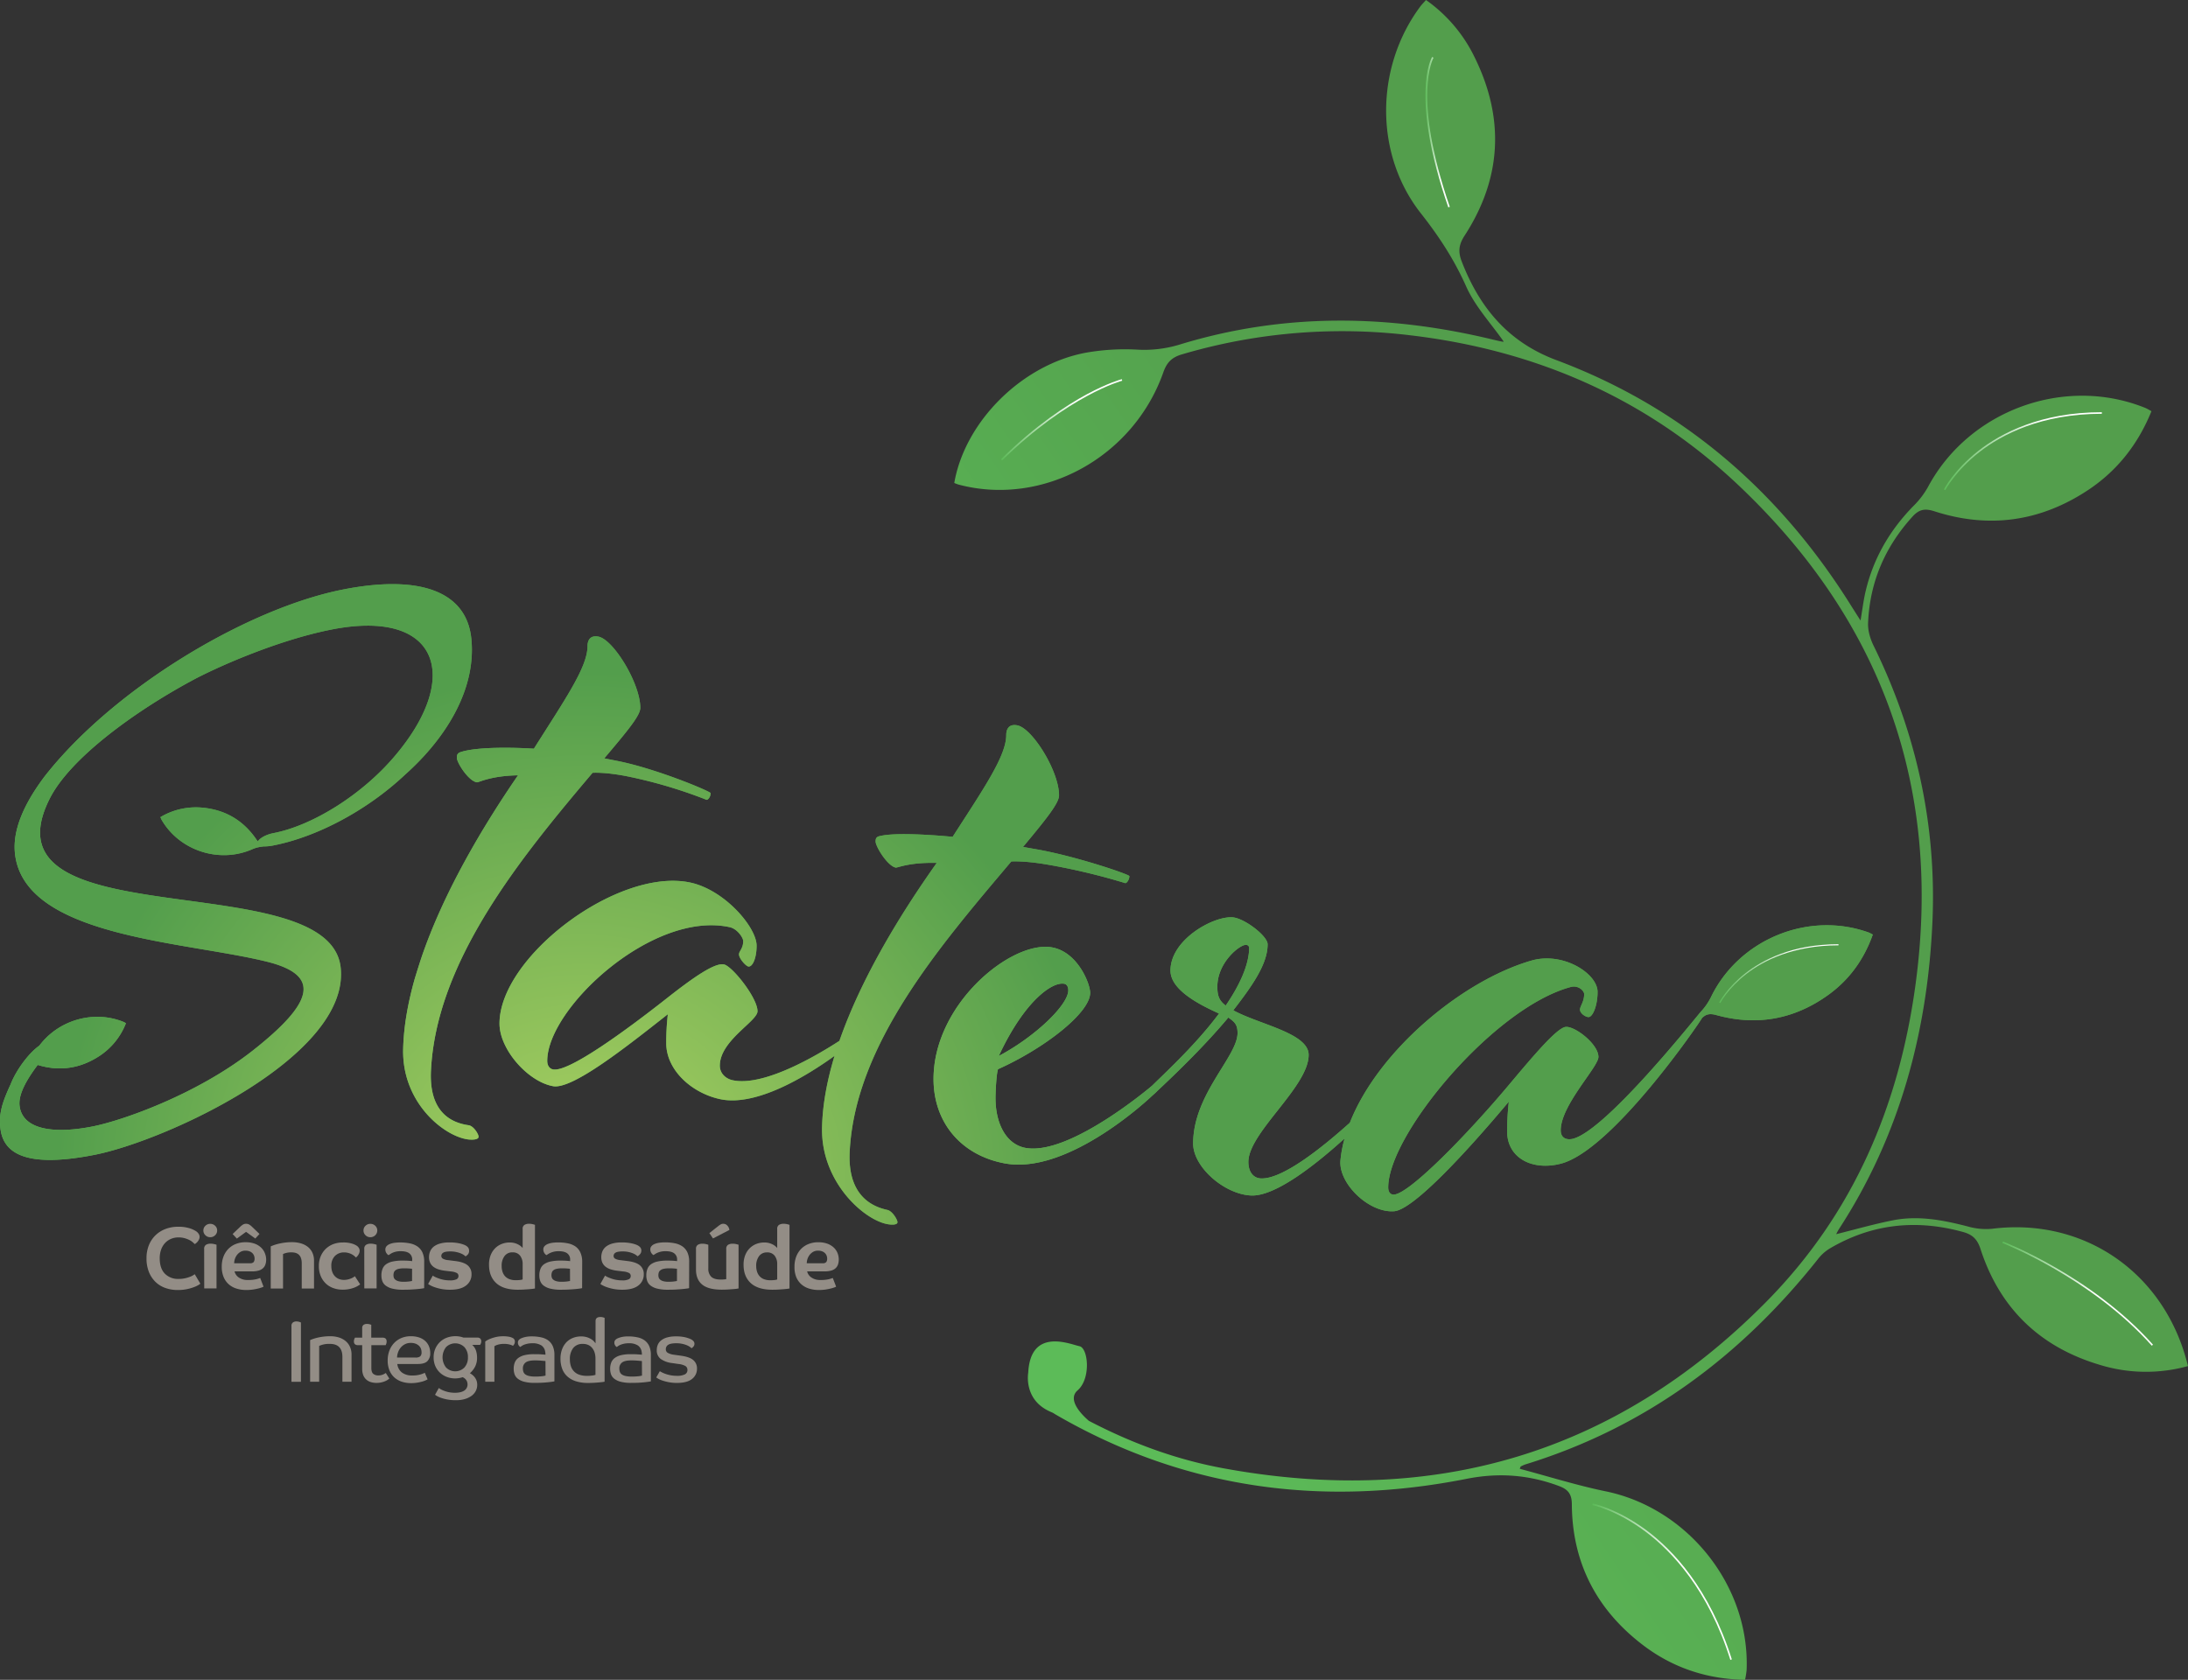 <svg xmlns="http://www.w3.org/2000/svg" xmlns:xlink="http://www.w3.org/1999/xlink" viewBox="0 0 1402.31 1076.88"><rect x="0" y="0" width="1402.31" height="1076.88" fill="#333333" stroke="none"/><defs><style>.cls-1{fill:url(#linear-gradient);}.cls-2{fill:url(#linear-gradient-2);}.cls-3{fill:url(#linear-gradient-3);}.cls-4{fill:url(#linear-gradient-4);}.cls-5{fill:url(#linear-gradient-5);}.cls-6{fill:url(#linear-gradient-6);}.cls-7{fill:url(#linear-gradient-7);}.cls-8{fill:url(#linear-gradient-8);}.cls-9{fill:url(#linear-gradient-9);}.cls-10{fill:url(#linear-gradient-10);}.cls-11{fill:url(#radial-gradient);}.cls-12{fill:#938d86;}.cls-13{fill:url(#linear-gradient-11);}</style><linearGradient id="linear-gradient" x1="652.57" y1="785.84" x2="1306.32" y2="341.06" gradientUnits="userSpaceOnUse"><stop offset="0" stop-color="#5cbb58"/><stop offset="0.62" stop-color="#539e4c"/></linearGradient><linearGradient id="linear-gradient-2" x1="641.56" y1="269.09" x2="719.23" y2="269.09" gradientUnits="userSpaceOnUse"><stop offset="0" stop-color="#5cbb58"/><stop offset="0.62" stop-color="#fff"/></linearGradient><linearGradient id="linear-gradient-3" x1="913.57" y1="84.7" x2="929.18" y2="84.7" xlink:href="#linear-gradient-2"/><linearGradient id="linear-gradient-4" x1="1245.86" y1="289.22" x2="1347.11" y2="289.22" xlink:href="#linear-gradient-2"/><linearGradient id="linear-gradient-5" x1="1283.33" y1="829.28" x2="1379.88" y2="829.28" xlink:href="#linear-gradient-2"/><linearGradient id="linear-gradient-6" x1="1020.61" y1="1013.98" x2="1109.98" y2="1013.98" xlink:href="#linear-gradient-2"/><linearGradient id="linear-gradient-7" x1="598.24" y1="682.3" x2="1200.26" y2="682.3" xlink:href="#linear-gradient"/><linearGradient id="linear-gradient-8" x1="320.21" y1="624.92" x2="723.83" y2="624.92" xlink:href="#linear-gradient"/><linearGradient id="linear-gradient-9" x1="0" y1="559.01" x2="302.47" y2="559.01" xlink:href="#linear-gradient"/><linearGradient id="linear-gradient-10" x1="258.46" y1="569.25" x2="455.47" y2="569.25" xlink:href="#linear-gradient"/><radialGradient id="radial-gradient" cx="373.51" cy="767.95" r="544.53" gradientUnits="userSpaceOnUse"><stop offset="0" stop-color="#aed362"/><stop offset="0.62" stop-color="#539e4c"/></radialGradient><linearGradient id="linear-gradient-11" x1="1101.86" y1="624.13" x2="1178.31" y2="624.13" xlink:href="#linear-gradient-2"/></defs><g id="Layer_2" data-name="Layer 2"><g id="Camada_1" data-name="Camada 1"><path class="cls-1" d="M1276.79,787.71a42.32,42.32,0,0,1-15.55-1.46c-15.78-4.09-31.65-7.16-47.87-4-12.32,2.43-24.43,5.93-36.56,8.93.49-.89,1.07-2.17,1.83-3.33,38.78-59.61,56.62-126.08,59.84-196.08,2.85-62-10.09-121.7-37.67-177.83-2.15-4.38-3.73-9.68-3.54-14.48,1.06-26.18,10.81-48.88,28.5-68.31,4.26-4.68,7.93-5.33,14-3.39,34.78,11.25,67.73,6.69,98.23-13.42,18.88-12.45,32.28-29.51,40.89-50.72a40.52,40.52,0,0,0-3.65-2c-51.79-21.11-113.26,1.28-139.63,50.64a53.89,53.89,0,0,1-9.17,12c-15.25,15.55-25.8,33.67-30.78,54.9-1.31,5.58-2,11.3-3.22,18.64-2.6-4.09-4.24-6.64-5.85-9.21-45.74-73.31-107.81-127.32-189.1-157.74-31-11.59-49.29-33.75-60.71-63.37-2.3-6-1.92-10.56,1.85-16.36,24.12-37.14,25.8-75.88,6-115.35A95.57,95.57,0,0,0,913.93,0c-1.61,1.84-2.81,3-3.8,4.37-28.76,38.82-29.41,94.38.54,132.42,11.61,14.75,21.38,29.68,29,46.83,5.72,12.82,15.88,23.65,24,35.25.42-.18-.1.28-.53.2-1.94-.33-3.87-.79-5.78-1.25-67.44-16.37-134.68-17.4-201.49,3.12a77.69,77.69,0,0,1-27.36,3.17,144.35,144.35,0,0,0-32.1,1.91c-41.08,7.41-77.94,44-84.81,83.6a29.86,29.86,0,0,0,2.94,1.08c53.91,14.16,111.87-17.54,131.07-72.07,2.23-6.32,5.44-9.55,11.81-11.43a362.41,362.41,0,0,1,146.35-12.27c80,9.43,150.61,40,209.23,95,93,87.36,132,195,114.58,321.93-10.65,77.59-40,146.58-95.9,203-96.65,97.6-213,130.87-346.9,106.52-30.67-5.57-59.52-16.22-86.89-30.54-4-3.41-14.33-13.38-7.22-19.56,8.68-7.55,6.8-27.17,1.14-28.3S660.49,850.6,659,880c0,0-3,16.23,12.45,24.15,1.16.6,2.27,1.06,3.4,1.57.59.36,1.15.74,1.75,1.09C759.07,954.65,847.35,966.33,940,948c20.56-4.06,39.84-2.6,59.18,4.63,5.8,2.16,8.2,5.11,8.23,11.69.22,37.34,15.75,67.38,45.23,90,19.18,14.72,41.12,22.09,65.79,22.55a60.73,60.73,0,0,0,1-6.35c2.11-53.82-37.57-103.63-90.29-114.49-18.55-3.82-36.69-9.56-55.11-14.45.41-1,.45-1.38.63-1.47a19,19,0,0,1,3-1.35c76.84-23.65,138.17-69.33,187.69-131.88a27.7,27.7,0,0,1,7.55-6.64c26.87-15.76,55.33-18.73,85.23-10.47,6,1.65,9.15,4.62,11.18,10.86,12.35,38.13,38.15,62.94,76.51,74.33a100.55,100.55,0,0,0,56.47.77C1387.94,816.22,1335.92,780.28,1276.79,787.71Z"/><path class="cls-2" d="M642.26,295.11l-.7-.72c22.35-21.94,42.2-34.72,54.91-41.58,13.79-7.44,22.43-9.72,22.51-9.74l.25,1C718.89,244.12,684.85,253.31,642.26,295.11Z"/><path class="cls-3" d="M928.23,132.91c-24.59-71.39-11-95.43-10.35-96.42l.86.52c-.15.24-14,24.73,10.44,95.58Z"/><path class="cls-4" d="M1246.75,314.18l-.89-.46c.06-.12,6.53-12.54,22.19-24.76,14.43-11.27,39.86-24.71,79.06-24.71v1c-38.89,0-64.1,13.3-78.4,24.46C1253.21,301.8,1246.81,314.06,1246.75,314.18Z"/><path class="cls-5" d="M1379.13,862.68c-39.06-43.79-95.24-65.65-95.8-65.86l.35-.94c.57.22,57,22.16,96.2,66.14Z"/><path class="cls-6" d="M1109,1064.1c-14.21-45.09-37.49-69.68-54.52-82.36-18.46-13.75-33.75-16.87-33.9-16.9l.19-1c.16,0,15.63,3.18,34.25,17,17.17,12.77,40.63,37.52,54.93,82.9Z"/><path class="cls-7" d="M1197.52,597.74c-38.78-13.86-83.27,4.59-101.08,41.74a39.62,39.62,0,0,1-6.36,9.1c-3.36,3.75-60.21,75.53-81.79,81.39-3.75,1-8,0-8-5.4,0-16.1,24.16-40.56,24.16-47,0-8.59-16.11-20.57-21.48-19.17-5.9,1.54-19.85,17.92-35.95,37.14-25.77,30.75-63.34,69.52-73.54,70.25-2.15.15-3.76-1.36-3.76-4.58,0-33.81,67.63-115.24,117-128.49,4.83-1.3,8.59,2.45,8.59,4.6,0,4.83-2.68,7.73-2.68,9.88,0,2.68,4.29,5.22,5.9,4.75,2.69-.78,5.37-8,5.37-16.09,0-11.8-22.16-25.92-42.4-20.07-44.29,12.81-98.17,57.65-116.36,103.94-17.68,15.91-43.19,36.33-57,35.72-4.83-.21-8.05-4.15-8.05-10.59,0-18.79,38.64-48.2,38.64-68.6,0-14-31.67-19.46-48.3-28.59,11.8-15.33,22-29.44,22-42.32,0-5.37-15-16.8-22.54-17.29-12.35-.81-39.72,14.28-39.72,34.14,0,12.34,18.25,21.73,31.13,27.52-14,18.82-31.67,35.28-42.94,46.3h0c-.65.55-52.76,44.92-81,39.87-12.35-2.21-19.33-15.37-19.33-32,0-3.75.54-15.46,1.61-18.48,29.52-13.22,59.05-36.07,59.05-48.95,0-5.9-8.06-26.37-24.69-29.17-25.77-4.34-75.68,36.11-75.68,84.42,0,27.91,17.71,48.88,45.62,54.08,41.33,7.7,94.46-43.33,94.46-43.33.85-.75,2.3-2,3.48-3.23,12.79-12,30.64-29.3,45.36-46.94,4.3,3,5.91,4.68,5.91,10,0,15-28.45,39.14-28.45,70.8,0,15,19.86,32.39,37,33.28,15.47.81,41.36-19.61,60.05-36.55a82.47,82.47,0,0,0-2.63,13.88c-1.46,15,18.25,33.93,34.35,32.78,12.35-.88,46.7-38.22,73.54-70.25a175.11,175.11,0,0,0-1.08,19c0,17.17,16.1,25.44,34.35,20.77,33.28-8.51,89.88-91.65,90.56-93.39,2.63-2.63,5.19-3,9.2-1.89,25.94,7.16,50,2.74,71.82-13,13.49-9.76,22.79-22.74,28.44-38.62C1199,598.46,1198.27,598,1197.52,597.74ZM682,630.63c2.14.35,2.68,2.58,2.68,4.19,0,9.66-22,30.25-44.55,42.11C656.2,642.39,673.92,629.32,682,630.63Zm103.58,14c-4.83-3.55-5.36-7.37-5.36-12.2,0-15.56,14.49-26.91,18.25-26.7a2,2,0,0,1,2.14,1.72C800.58,618.22,794.68,631.35,785.55,644.66Z"/><path class="cls-8" d="M568.72,775.63c-16.11-3.48-25.16-15.49-24.16-37,3.26-69.33,58.58-133,103.59-186.39,0,0,8.06-.61,23.08,2a409.61,409.61,0,0,1,49.92,11.88c1.07.15,2.68-2.33,2.68-4.47,0-1.08-34.35-12.8-59.57-17.2l-8.59-1.52c15.56-18.68,23.08-28.23,23.08-33.06,0-15.57-17.18-43.16-26.84-44.91-7-1.27-7,5.15-7,6.23,0,13.42-14.49,34.37-34.35,65.24-19.32-1.75-37.57-2.47-46.16-.58-2.68.49-3.22,1.45-3.22,3.59,0,3.23,7.52,15.59,12.88,16.74,1.08.24,8.59-3.47,26.3-3-22.55,31.77-48.08,73-62.36,114.07-15.71,10.16-49,29.53-68.6,25.2-3.76-.83-8.05-3.93-8.05-9.3,0-16.1,24.15-28.45,24.15-34.89,0-8.59-16.1-28.81-21.47-30-5.9-1.31-19.85,8.5-36,21.18-25.76,20.3-63.33,48-73.53,46.13-2.15-.39-3.76-2.28-3.76-5.5,0-33.81,67.63-96.59,117-85.68,4.83,1.07,8.59,6.74,8.59,8.89,0,4.83-2.69,6.38-2.69,8.52,0,2.69,4.3,7.4,5.91,7.76,2.68.59,5.37-5.25,5.37-13.3,0-11.81-20.4-35.71-42.41-40.47-46.16-10-122.37,47.44-122.37,90.38,0,16.64,18.25,37.25,34.35,40.14,12.35,2.21,46.7-25,73.53-46.13A163.28,163.28,0,0,0,427,668.71c0,17.17,16.1,31.86,34.35,35.87,23.44,5.16,56.2-15.21,73.52-27.71-4.69,15.47-7.63,30.81-8,45.53-1,34.42,25.76,58.87,41.33,62.24,2.15.46,7,1,7-1.19C575.16,781.84,571.94,776.32,568.72,775.63Z"/><path class="cls-9" d="M31.44,512.81C44.06,486.64,86,456.3,122.68,436.47c15.07-8.23,54.63-26,90-32.94,67.68-13.28,83.41,29.43,41.48,79.77C233,509,200.62,529.09,175.63,534c-5.36,1-9.19,3.39-10.35,5.36a9.3,9.3,0,0,1-.9-1.13C155.9,525.74,144,518.87,129,517.69a44.31,44.31,0,0,0-26.18,6.14c.32.75.46,1.19.68,1.58,11.51,20,37.21,28.31,58.32,18.93a22.09,22.09,0,0,1,6-1.58c.35,0,.69-.11,1-.16a29,29,0,0,0,6.56-.66c27.6-5.42,59.81-22.27,84.44-45.53,27.17-24.28,45.59-55.8,42.23-87.26-3.26-30.42-33.6-40.78-82-31.28C158.63,389.93,73.19,440.92,28.75,497.54c-14,18.54-20.7,35.13-19.16,49.57,5.79,54.14,110.2,56.28,162.66,69.68,33.36,8.72,28.82,25.93-10.4,56.79-35.8,28.09-83.45,44.81-102.71,48.59-26,5.11-45,1.46-46.62-13.49-.86-8,5.87-18.3,11.64-26,14,4.29,27.34,2.33,39.67-5.8a44.37,44.37,0,0,0,16.88-20.94c-.71-.39-1.09-.65-1.51-.82-19.28-7.86-41.8-1.11-54,15.23-6,4.07-14.45,14.73-18.37,24.72C1.2,707.22-.74,713.92.25,723.2c2,19.08,21.77,24.68,60.3,17.12,45.81-9,163.86-63.23,157.8-120C211.24,553.86-12.65,602.54,31.44,512.81Z"/><path class="cls-10" d="M300.35,721.34c-16.1-2.28-25.17-13.4-24.15-34.84,3.35-70.49,57.48-136.59,103.59-191.09,0,0,8-.63,23.08,2.43a304.91,304.91,0,0,1,49.91,14.86c1.08.23,2.69-2.1,2.69-4.25,0-1.07-34.35-15.55-59.58-20.61-3.44-.69-5.15-1-8.59-1.7,15.57-18.41,23.08-27.56,23.08-32.39,0-15.56-17.17-43.76-26.84-45.64-7-1.36-7,5.09-7,6.17,0,13.42-14.49,34.19-34.36,65.67-19.32-1.17-37.56-.63-46.15,1.94-2.68.71-3.22,1.71-3.22,3.86,0,3.22,7.51,15,12.88,15.76,1.07.16,8.59-4.19,26.3-4.49-22.69,33-48,75.54-62.21,117.82h0c-1.34,4.13-2.69,8.43-4,12.73h0c-4.28,15.17-7,30.19-7.38,44.59-1,34.37,25.76,56,41.32,58.24,2.15.3,7,.47,7-1.68C306.79,727.1,303.57,721.8,300.35,721.34Z"/><path class="cls-11" d="M1197.52,597.74c-38.78-13.86-83.27,4.59-101.08,41.74a39.62,39.62,0,0,1-6.36,9.1c-3.36,3.75-60.21,75.53-81.79,81.39-3.75,1-8,0-8-5.4,0-16.1,24.16-40.56,24.16-47,0-8.59-16.11-20.57-21.48-19.17-5.9,1.54-19.85,17.92-35.95,37.14-25.77,30.75-63.34,69.52-73.54,70.25-2.15.15-3.76-1.36-3.76-4.58,0-33.81,67.63-115.24,117-128.49,4.83-1.3,8.59,2.45,8.59,4.6,0,4.83-2.68,7.73-2.68,9.88,0,2.68,4.29,5.22,5.9,4.75,2.69-.78,5.37-8,5.37-16.09,0-11.8-22.16-25.92-42.4-20.07-44.29,12.81-98.17,57.65-116.36,103.94-17.68,15.91-43.19,36.33-57,35.72-4.83-.21-8.05-4.15-8.05-10.59,0-18.79,38.64-48.2,38.64-68.6,0-14-31.67-19.46-48.3-28.59,11.8-15.33,22-29.44,22-42.32,0-5.37-15-16.8-22.54-17.29-12.35-.81-39.72,14.28-39.72,34.14,0,12.34,18.25,21.73,31.13,27.52-14,18.82-31.67,35.28-42.94,46.3h0c-.65.55-52.76,44.92-81,39.87-12.35-2.21-19.33-15.37-19.33-32,0-3.75.54-15.46,1.61-18.48,29.52-13.22,59.05-36.07,59.05-48.95,0-5.9-8.06-26.37-24.69-29.17-25.77-4.34-75.68,36.11-75.68,84.42,0,27.91,17.71,48.88,45.62,54.08,41.33,7.7,94.46-43.33,94.46-43.33.85-.75,2.3-2,3.48-3.23,12.79-12,30.64-29.3,45.36-46.94,4.3,3,5.91,4.68,5.91,10,0,15-28.45,39.14-28.45,70.8,0,15,19.86,32.39,37,33.28,15.47.81,41.36-19.61,60.05-36.55a82.47,82.47,0,0,0-2.63,13.88c-1.46,15,18.25,33.93,34.35,32.78,12.35-.88,46.7-38.22,73.54-70.25a175.11,175.11,0,0,0-1.08,19c0,17.17,16.1,25.44,34.35,20.77,33.28-8.51,89.88-91.65,90.56-93.39,2.63-2.63,5.19-3,9.2-1.89,25.94,7.16,50,2.74,71.82-13,13.49-9.76,22.79-22.74,28.44-38.62C1199,598.46,1198.27,598,1197.52,597.74ZM682,630.63c2.14.35,2.68,2.58,2.68,4.19,0,9.66-22,30.25-44.55,42.11C656.2,642.39,673.92,629.32,682,630.63Zm103.58,14c-4.83-3.55-5.36-7.37-5.36-12.2,0-15.56,14.49-26.91,18.25-26.7a2,2,0,0,1,2.14,1.72C800.58,618.22,794.68,631.35,785.55,644.66Z"/><path class="cls-11" d="M568.72,775.63c-16.11-3.48-25.16-15.49-24.16-37,3.26-69.33,58.58-133,103.59-186.39,0,0,8.06-.61,23.08,2a409.61,409.61,0,0,1,49.92,11.88c1.07.15,2.68-2.33,2.68-4.47,0-1.08-34.35-12.8-59.57-17.2l-8.59-1.52c15.56-18.68,23.08-28.23,23.08-33.06,0-15.57-17.18-43.16-26.84-44.91-7-1.27-7,5.15-7,6.23,0,13.42-14.49,34.37-34.35,65.24-19.32-1.75-37.57-2.47-46.16-.58-2.68.49-3.22,1.45-3.22,3.59,0,3.23,7.52,15.59,12.88,16.74,1.08.24,8.59-3.47,26.3-3-22.55,31.77-48.08,73-62.36,114.07-15.71,10.16-49,29.53-68.6,25.2-3.76-.83-8.05-3.93-8.05-9.3,0-16.1,24.15-28.45,24.15-34.89,0-8.59-16.1-28.81-21.47-30-5.9-1.31-19.85,8.5-36,21.18-25.76,20.3-63.33,48-73.53,46.13-2.15-.39-3.76-2.28-3.76-5.5,0-33.81,67.63-96.59,117-85.68,4.83,1.07,8.59,6.74,8.59,8.89,0,4.83-2.69,6.38-2.69,8.52,0,2.69,4.3,7.4,5.91,7.76,2.68.59,5.37-5.25,5.37-13.3,0-11.81-20.4-35.71-42.41-40.47-46.16-10-122.37,47.44-122.37,90.38,0,16.64,18.25,37.25,34.35,40.14,12.35,2.21,46.7-25,73.53-46.13A163.28,163.28,0,0,0,427,668.71c0,17.17,16.1,31.86,34.35,35.87,23.44,5.16,56.2-15.21,73.52-27.71-4.69,15.47-7.63,30.81-8,45.53-1,34.42,25.76,58.87,41.33,62.24,2.15.46,7,1,7-1.19C575.16,781.84,571.94,776.32,568.72,775.63Z"/><path class="cls-11" d="M31.44,512.81C44.06,486.64,86,456.3,122.68,436.47c15.07-8.23,54.63-26,90-32.94,67.68-13.28,83.41,29.43,41.48,79.77C233,509,200.62,529.09,175.63,534c-5.36,1-9.19,3.39-10.35,5.36a9.3,9.3,0,0,1-.9-1.13C155.9,525.74,144,518.87,129,517.69a44.31,44.31,0,0,0-26.18,6.14c.32.75.46,1.19.68,1.58,11.51,20,37.21,28.31,58.32,18.93a22.09,22.09,0,0,1,6-1.58c.35,0,.69-.11,1-.16a29,29,0,0,0,6.56-.66c27.6-5.42,59.81-22.27,84.44-45.53,27.17-24.28,45.59-55.8,42.23-87.26-3.26-30.42-33.6-40.78-82-31.28C158.63,389.93,73.19,440.92,28.75,497.54c-14,18.54-20.7,35.13-19.16,49.57,5.79,54.14,110.2,56.28,162.66,69.68,33.36,8.72,28.82,25.93-10.4,56.79-35.8,28.09-83.45,44.81-102.71,48.59-26,5.11-45,1.46-46.62-13.49-.86-8,5.87-18.3,11.64-26,14,4.29,27.34,2.33,39.67-5.8a44.37,44.37,0,0,0,16.88-20.94c-.71-.39-1.09-.65-1.51-.82-19.28-7.86-41.8-1.11-54,15.23-6,4.07-14.45,14.73-18.37,24.72C1.2,707.22-.74,713.92.25,723.2c2,19.08,21.77,24.68,60.3,17.12,45.81-9,163.86-63.23,157.8-120C211.24,553.86-12.65,602.54,31.44,512.81Z"/><path class="cls-11" d="M300.35,721.34c-16.1-2.28-25.17-13.4-24.15-34.84,3.35-70.49,57.48-136.59,103.59-191.09,0,0,8-.63,23.08,2.43a304.91,304.91,0,0,1,49.91,14.86c1.08.23,2.69-2.1,2.69-4.25,0-1.07-34.35-15.55-59.58-20.61-3.44-.69-5.15-1-8.59-1.7,15.57-18.41,23.08-27.56,23.08-32.39,0-15.56-17.17-43.76-26.84-45.64-7-1.36-7,5.09-7,6.17,0,13.42-14.49,34.19-34.36,65.67-19.32-1.17-37.56-.63-46.15,1.94-2.68.71-3.22,1.71-3.22,3.86,0,3.22,7.51,15,12.88,15.76,1.07.16,8.59-4.19,26.3-4.49-22.69,33-48,75.54-62.21,117.82h0c-1.34,4.13-2.69,8.43-4,12.73h0c-4.28,15.17-7,30.19-7.38,44.59-1,34.37,25.76,56,41.32,58.24,2.15.3,7,.47,7-1.68C306.79,727.1,303.57,721.8,300.35,721.34Z"/><path class="cls-12" d="M127.92,792.79a4,4,0,0,1-.37,1.74,6.2,6.2,0,0,1-.87,1.41,6.81,6.81,0,0,1-1,1,5.81,5.81,0,0,1-.87.59c-.3-.3-.72-.69-1.27-1.18a10.16,10.16,0,0,0-2.11-1.41,16.56,16.56,0,0,0-3.07-1.18,14.53,14.53,0,0,0-4-.51,12.1,12.1,0,0,0-4.9,1,11,11,0,0,0-3.77,2.7,12.33,12.33,0,0,0-2.45,4.19,16.38,16.38,0,0,0-.87,5.49q0,6.48,3.29,9.86a11.75,11.75,0,0,0,8.81,3.37,18.58,18.58,0,0,0,4.14-.42,21.94,21.94,0,0,0,3.12-.93,11.91,11.91,0,0,0,2.08-1c.53-.34.87-.56,1-.68l3.6,6.08a8.61,8.61,0,0,1-1.35.93,18.49,18.49,0,0,1-2.93,1.35,30.07,30.07,0,0,1-4.42,1.24,28.32,28.32,0,0,1-5.82.54,23.47,23.47,0,0,1-7.88-1.3,17.28,17.28,0,0,1-6.34-3.88,18.57,18.57,0,0,1-4.22-6.36,23.11,23.11,0,0,1-1.55-8.79,22,22,0,0,1,1.55-8.47,18.53,18.53,0,0,1,4.28-6.36,18.85,18.85,0,0,1,6.42-4,22.45,22.45,0,0,1,8-1.4,23.92,23.92,0,0,1,7.43,1,17,17,0,0,1,4.17,1.92,6.11,6.11,0,0,1,1.63,1.72A3.57,3.57,0,0,1,127.92,792.79Z"/><path class="cls-12" d="M139.18,788.79a4.13,4.13,0,0,1-1.3,3.07,4.34,4.34,0,0,1-3.15,1.26,4.27,4.27,0,0,1-3.09-1.26,4.13,4.13,0,0,1-1.3-3.07,4,4,0,0,1,1.3-3,4.29,4.29,0,0,1,3.09-1.24,4.36,4.36,0,0,1,3.15,1.24A4,4,0,0,1,139.18,788.79Zm-8.33,11.88A2.92,2.92,0,0,1,132,798a5.4,5.4,0,0,1,3-.73,9.5,9.5,0,0,1,2.39.28q1.1.28,1.38.39v28h-7.88Z"/><path class="cls-12" d="M170.59,807.42a9.65,9.65,0,0,1-.48,3.15,5.8,5.8,0,0,1-1.52,2.4,7,7,0,0,1-2.76,1.52,14.69,14.69,0,0,1-4.25.53H150.33a6.46,6.46,0,0,0,2.7,3.91,9.58,9.58,0,0,0,5.8,1.61,21.79,21.79,0,0,0,5.54-.54,17,17,0,0,0,2.39-.76l2.14,5.58a4.92,4.92,0,0,1-1,.45,20.26,20.26,0,0,1-2.28.7c-1,.25-2.1.47-3.41.68a29.23,29.23,0,0,1-4.39.31,20.5,20.5,0,0,1-6.22-.9,13.61,13.61,0,0,1-5-2.76,12.74,12.74,0,0,1-3.29-4.68,17,17,0,0,1-1.18-6.64,17.73,17.73,0,0,1,1.1-6.42,14.29,14.29,0,0,1,3.09-4.92,13.7,13.7,0,0,1,4.82-3.18,16.68,16.68,0,0,1,6.25-1.13,16.85,16.85,0,0,1,5.65.87,11.93,11.93,0,0,1,4.11,2.4,10,10,0,0,1,2.51,3.54A11.07,11.07,0,0,1,170.59,807.42ZM157.7,784.51a4,4,0,0,1,2.17.59,10.33,10.33,0,0,1,1.71,1.38l4.73,4.56-2.7,2.93-5.91-4.28L151.79,794l-2.7-2.93,4.78-4.56a11.59,11.59,0,0,1,1.69-1.38A3.83,3.83,0,0,1,157.7,784.51Zm5.46,22.24a5.1,5.1,0,0,0-.31-1.69,4.56,4.56,0,0,0-1-1.63,5,5,0,0,0-1.81-1.21,7,7,0,0,0-2.75-.48,6.2,6.2,0,0,0-3.16.78,7.8,7.8,0,0,0-2.25,2,8.66,8.66,0,0,0-1.35,2.59,8.89,8.89,0,0,0-.45,2.71h10.08a3,3,0,0,0,2.42-.76A3.87,3.87,0,0,0,163.16,806.75Z"/><path class="cls-12" d="M193.39,826V809.84q0-7-6.47-7a12.85,12.85,0,0,0-3.66.4,12.16,12.16,0,0,0-1.86.67V826h-7.88V799c.15-.07.6-.26,1.35-.56a27.27,27.27,0,0,1,2.9-.93,37.48,37.48,0,0,1,4.16-.84,33.87,33.87,0,0,1,5.21-.37,19.78,19.78,0,0,1,5.77.79,12.77,12.77,0,0,1,4.48,2.31,10.28,10.28,0,0,1,2.87,3.74,12.25,12.25,0,0,1,1,5.1V826Z"/><path class="cls-12" d="M220.58,802.86a8.06,8.06,0,0,0-5.91,2.28,8.73,8.73,0,0,0-2.31,6.5,10.62,10.62,0,0,0,.65,3.86,7.85,7.85,0,0,0,1.74,2.76,7.36,7.36,0,0,0,2.54,1.66,8.21,8.21,0,0,0,3.07.56,10.84,10.84,0,0,0,2.84-.34,12.94,12.94,0,0,0,2.19-.76,9,9,0,0,0,1.44-.78c.34-.25.54-.41.62-.48l3.38,5.23a16.73,16.73,0,0,1-1.52,1,13.87,13.87,0,0,1-2.37,1.13,19.76,19.76,0,0,1-3.24.9,20.92,20.92,0,0,1-4.19.37,17.19,17.19,0,0,1-5.85-1,13.53,13.53,0,0,1-4.82-2.92,14,14,0,0,1-3.26-4.76,16.25,16.25,0,0,1-1.21-6.48,15.71,15.71,0,0,1,1.21-6.33,14.23,14.23,0,0,1,3.29-4.76,14.41,14.41,0,0,1,4.87-3,17.12,17.12,0,0,1,6-1,18.63,18.63,0,0,1,6,.76,12.71,12.71,0,0,1,3,1.38A5,5,0,0,1,230,800a3.45,3.45,0,0,1,.5,1.92,4.8,4.8,0,0,1-.61,2.11,6.63,6.63,0,0,1-1.75,2.11c-.19-.19-.49-.47-.9-.85a9.27,9.27,0,0,0-1.55-1.1,11,11,0,0,0-2.22-.92A9.84,9.84,0,0,0,220.58,802.86Z"/><path class="cls-12" d="M241.8,788.79a4.16,4.16,0,0,1-1.29,3.07,4.37,4.37,0,0,1-3.15,1.26,4.27,4.27,0,0,1-3.1-1.26,4.16,4.16,0,0,1-1.29-3.07,4,4,0,0,1,1.29-3,4.29,4.29,0,0,1,3.1-1.24,4.39,4.39,0,0,1,3.15,1.24A4,4,0,0,1,241.8,788.79Zm-8.33,11.88A2.92,2.92,0,0,1,234.6,798a5.37,5.37,0,0,1,3-.73,9.5,9.5,0,0,1,2.39.28c.74.19,1.19.32,1.38.39v28h-7.88Z"/><path class="cls-12" d="M271.86,825.77a11,11,0,0,1-1.23.23c-.72.11-1.66.22-2.85.34s-2.58.21-4.19.31-3.38.14-5.29.14a27.43,27.43,0,0,1-6.84-.71,11.5,11.5,0,0,1-4.25-1.94,6.35,6.35,0,0,1-2.17-2.9,10.8,10.8,0,0,1-.59-3.63,11.13,11.13,0,0,1,.73-4.22,6.64,6.64,0,0,1,2.37-3,11.45,11.45,0,0,1,4.19-1.71,29.1,29.1,0,0,1,6.22-.57c1.69,0,3.1.05,4.22.14s1.78.16,2,.2v-.9a4.84,4.84,0,0,0-1.8-4.05q-1.8-1.41-5.57-1.41a12.49,12.49,0,0,0-5.21,1A11.37,11.37,0,0,0,250,804c-.43.28-.78.49-1,.64a4.17,4.17,0,0,1-1.4-1.43,4.05,4.05,0,0,1-.62-2.23,3.08,3.08,0,0,1,.78-2.11,5.57,5.57,0,0,1,2.12-1.4,12.18,12.18,0,0,1,3-.76,26.88,26.88,0,0,1,3.51-.23,31.25,31.25,0,0,1,6.28.59,13.14,13.14,0,0,1,4.9,2,9.49,9.49,0,0,1,3.18,3.83,14,14,0,0,1,1.12,6Zm-7.76-12.38a3.33,3.33,0,0,0-.68-.11l-1.24-.12-1.6-.08c-.58,0-1.18,0-1.78,0a13.5,13.5,0,0,0-3.37.34,4.9,4.9,0,0,0-2,.93,2.93,2.93,0,0,0-1,1.41,5.66,5.66,0,0,0-.25,1.71,5.13,5.13,0,0,0,.22,1.52,2.85,2.85,0,0,0,.93,1.33,5.4,5.4,0,0,0,2,1,12,12,0,0,0,3.3.37,26.48,26.48,0,0,0,3.54-.2c.94-.13,1.58-.23,1.92-.31Z"/><path class="cls-12" d="M288.58,802.24c-2.21,0-3.72.28-4.53.82a2.4,2.4,0,0,0-1.21,2.05,2,2,0,0,0,1,1.78,8.6,8.6,0,0,0,3.38.93l4.84.61q5.3.69,7.72,2.76a7.13,7.13,0,0,1,2.42,5.69,8.71,8.71,0,0,1-3.47,7.18q-3.45,2.73-10.27,2.73a28.77,28.77,0,0,1-5.71-.51,30.45,30.45,0,0,1-4.28-1.15,20,20,0,0,1-2.82-1.24,8.12,8.12,0,0,1-1.26-.82l3-5.35a5.72,5.72,0,0,0,1,.65,19.17,19.17,0,0,0,2.31,1,21.39,21.39,0,0,0,3.37,1,20.21,20.21,0,0,0,4.25.42,9.31,9.31,0,0,0,4.25-.7,2.23,2.23,0,0,0,1.27-2.06,2.14,2.14,0,0,0-1-1.94,10,10,0,0,0-3.69-1l-3.71-.45a22.16,22.16,0,0,1-4.37-.9,10.48,10.48,0,0,1-3.29-1.66,7.07,7.07,0,0,1-2.08-2.56,8.32,8.32,0,0,1-.73-3.66,9.5,9.5,0,0,1,.7-3.63,7.63,7.63,0,0,1,2.22-3,11.46,11.46,0,0,1,4-2,20.61,20.61,0,0,1,6-.76,29.52,29.52,0,0,1,6.37.56,19.43,19.43,0,0,1,3.37,1q3,1.29,3,3.54A3.45,3.45,0,0,1,300,804a6.78,6.78,0,0,1-1.63,1.41,9.23,9.23,0,0,0-.73-.62,8.58,8.58,0,0,0-1.8-1.07,15.79,15.79,0,0,0-3-1A17.64,17.64,0,0,0,288.58,802.24Z"/><path class="cls-12" d="M342.85,826l-1.32.2c-.66.09-1.48.17-2.45.25l-3.32.23c-1.24.07-2.54.11-3.89.11q-9.22,0-13.84-4.25t-4.62-11.8a16.33,16.33,0,0,1,1.07-6.13,12.86,12.86,0,0,1,2.9-4.45,12.27,12.27,0,0,1,4.22-2.73,13.9,13.9,0,0,1,5.09-.93,11.48,11.48,0,0,1,6,1.6,9.14,9.14,0,0,1,1.6,1.22,6.19,6.19,0,0,1,.68.73V787.89a2.9,2.9,0,0,1,1.13-2.65,5.37,5.37,0,0,1,3-.73,9.5,9.5,0,0,1,2.39.28,14.14,14.14,0,0,1,1.38.4Zm-21.33-14.41a11.71,11.71,0,0,0,.53,3.63,8.11,8.11,0,0,0,1.63,2.9A7.23,7.23,0,0,0,326.5,820a11.1,11.1,0,0,0,4.08.68,21,21,0,0,0,2.93-.17,6,6,0,0,0,1.46-.34v-9.85a8.56,8.56,0,0,0-1.63-5.35,5.79,5.79,0,0,0-4.9-2.14,6,6,0,0,0-5.09,2.39A10.12,10.12,0,0,0,321.52,811.59Z"/><path class="cls-12" d="M373.08,825.77a11.39,11.39,0,0,1-1.24.23c-.71.11-1.66.22-2.84.34s-2.58.21-4.19.31-3.38.14-5.3.14a27.55,27.55,0,0,1-6.84-.71,11.58,11.58,0,0,1-4.25-1.94,6.33,6.33,0,0,1-2.16-2.9,10.55,10.55,0,0,1-.59-3.63,11.13,11.13,0,0,1,.73-4.22,6.55,6.55,0,0,1,2.36-3,11.58,11.58,0,0,1,4.2-1.71,29,29,0,0,1,6.22-.57c1.68,0,3.09.05,4.22.14s1.78.16,2,.2v-.9a4.84,4.84,0,0,0-1.8-4.05q-1.8-1.41-5.58-1.41a12.69,12.69,0,0,0-3,.31,12.84,12.84,0,0,0-2.22.73,10.83,10.83,0,0,0-1.58.85c-.43.28-.78.49-1,.64a4.31,4.31,0,0,1-2-3.66,3,3,0,0,1,.79-2.11,5.61,5.61,0,0,1,2.11-1.4,12.29,12.29,0,0,1,3-.76,27.15,27.15,0,0,1,3.52-.23,31.25,31.25,0,0,1,6.28.59,13.16,13.16,0,0,1,4.89,2A9.49,9.49,0,0,1,372,803a14,14,0,0,1,1.13,6Zm-7.77-12.38a3.19,3.19,0,0,0-.67-.11l-1.24-.12-1.61-.08q-.87,0-1.77,0a13.59,13.59,0,0,0-3.38.34,5,5,0,0,0-2,.93,2.91,2.91,0,0,0-.95,1.41,5.66,5.66,0,0,0-.26,1.71,5.13,5.13,0,0,0,.23,1.52,2.85,2.85,0,0,0,.93,1.33,5.32,5.32,0,0,0,2,1,11.88,11.88,0,0,0,3.29.37,26.53,26.53,0,0,0,3.55-.2c.94-.13,1.57-.23,1.91-.31Z"/><path class="cls-12" d="M399,802.24c-2.22,0-3.73.28-4.54.82a2.42,2.42,0,0,0-1.21,2.05,2,2,0,0,0,1,1.78,8.49,8.49,0,0,0,3.37.93l4.85.61q5.28.69,7.71,2.76a7.13,7.13,0,0,1,2.42,5.69,8.73,8.73,0,0,1-3.46,7.18q-3.47,2.73-10.28,2.73a28.77,28.77,0,0,1-5.71-.51,30.45,30.45,0,0,1-4.28-1.15,19.28,19.28,0,0,1-2.81-1.24,7.89,7.89,0,0,1-1.27-.82l3-5.35a5.72,5.72,0,0,0,1,.65,19.17,19.17,0,0,0,2.31,1,21.54,21.54,0,0,0,3.38,1,20.08,20.08,0,0,0,4.25.42,9.37,9.37,0,0,0,4.25-.7,2.24,2.24,0,0,0,1.26-2.06,2.12,2.12,0,0,0-1-1.94,10,10,0,0,0-3.69-1l-3.71-.45a22.05,22.05,0,0,1-4.36-.9,10.43,10.43,0,0,1-3.3-1.66,7.07,7.07,0,0,1-2.08-2.56,8.32,8.32,0,0,1-.73-3.66,9.5,9.5,0,0,1,.7-3.63,7.56,7.56,0,0,1,2.23-3,11.32,11.32,0,0,1,4-2,20.64,20.64,0,0,1,6-.76,29.49,29.49,0,0,1,6.36.56,19.61,19.61,0,0,1,3.38,1q3,1.29,3,3.54a3.49,3.49,0,0,1-.78,2.37,7,7,0,0,1-1.64,1.41,9.23,9.23,0,0,0-.73-.62,8.58,8.58,0,0,0-1.8-1.07,15.79,15.79,0,0,0-3-1A17.55,17.55,0,0,0,399,802.24Z"/><path class="cls-12" d="M441.65,825.77a12,12,0,0,1-1.24.23c-.72.11-1.66.22-2.85.34s-2.58.21-4.19.31-3.38.14-5.29.14a27.43,27.43,0,0,1-6.84-.71,11.58,11.58,0,0,1-4.25-1.94,6.42,6.42,0,0,1-2.17-2.9,10.8,10.8,0,0,1-.59-3.63,11.13,11.13,0,0,1,.73-4.22,6.64,6.64,0,0,1,2.37-3,11.45,11.45,0,0,1,4.19-1.71,29.1,29.1,0,0,1,6.22-.57c1.69,0,3.1.05,4.22.14s1.79.16,2,.2v-.9a4.84,4.84,0,0,0-1.8-4.05q-1.8-1.41-5.57-1.41a12.58,12.58,0,0,0-5.21,1,10.67,10.67,0,0,0-1.57.85c-.44.28-.78.49-1,.64a4.17,4.17,0,0,1-1.4-1.43,4.05,4.05,0,0,1-.62-2.23,3,3,0,0,1,.79-2.11,5.45,5.45,0,0,1,2.11-1.4,12.18,12.18,0,0,1,3-.76,26.88,26.88,0,0,1,3.51-.23,31.18,31.18,0,0,1,6.28.59,13.14,13.14,0,0,1,4.9,2,9.49,9.49,0,0,1,3.18,3.83,14,14,0,0,1,1.13,6Zm-7.77-12.38a3.2,3.2,0,0,0-.68-.11l-1.24-.12-1.6-.08q-.87,0-1.77,0a13.53,13.53,0,0,0-3.38.34,4.9,4.9,0,0,0-2,.93,2.93,2.93,0,0,0-1,1.41,5.66,5.66,0,0,0-.25,1.71,5.13,5.13,0,0,0,.22,1.52,2.85,2.85,0,0,0,.93,1.33,5.4,5.4,0,0,0,2,1,12,12,0,0,0,3.3.37,26.48,26.48,0,0,0,3.54-.2c.94-.13,1.58-.23,1.92-.31Z"/><path class="cls-12" d="M465.46,800.67a2.92,2.92,0,0,1,1.12-2.65,5.4,5.4,0,0,1,3-.73,9.5,9.5,0,0,1,2.39.28q1.1.28,1.38.39v28c-.11,0-.49.1-1.13.2s-1.45.17-2.44.25l-3.33.23c-1.22.07-2.48.11-3.8.11q-8.61,0-12.58-3.24t-4-9.54V800.67a2.92,2.92,0,0,1,1.13-2.65,5.37,5.37,0,0,1,3-.73,9.58,9.58,0,0,1,2.4.28c.73.19,1.19.32,1.37.39v15.26a7,7,0,0,0,1.86,5.24q1.86,1.8,6.08,1.8a22.91,22.91,0,0,0,2.37-.09,7.61,7.61,0,0,0,1.18-.19Zm-8.5-6.76-2.31-3.43,5.85-4.62a12.69,12.69,0,0,1,1.52-1,3,3,0,0,1,1.47-.34,3.34,3.34,0,0,1,2,.56,4.92,4.92,0,0,1,1.83,2.62,6.12,6.12,0,0,1,.17.76Z"/><path class="cls-12" d="M506,826l-1.32.2c-.66.09-1.48.17-2.45.25l-3.32.23c-1.24.07-2.54.11-3.89.11q-9.22,0-13.85-4.25t-4.61-11.8a16.13,16.13,0,0,1,1.07-6.13,12.86,12.86,0,0,1,2.9-4.45,12.27,12.27,0,0,1,4.22-2.73,13.9,13.9,0,0,1,5.09-.93,11.44,11.44,0,0,1,3.44.48,11.56,11.56,0,0,1,2.56,1.12,9.14,9.14,0,0,1,1.6,1.22,6.19,6.19,0,0,1,.68.73V787.89a2.92,2.92,0,0,1,1.12-2.65,5.43,5.43,0,0,1,3-.73,9.5,9.5,0,0,1,2.39.28,14.14,14.14,0,0,1,1.38.4Zm-21.34-14.41a11.71,11.71,0,0,0,.54,3.63,8.11,8.11,0,0,0,1.63,2.9,7.23,7.23,0,0,0,2.82,1.91,11.1,11.1,0,0,0,4.08.68,21,21,0,0,0,2.93-.17,6,6,0,0,0,1.46-.34v-9.85a8.62,8.62,0,0,0-1.63-5.35,5.81,5.81,0,0,0-4.9-2.14,6.07,6.07,0,0,0-5.1,2.39A10.18,10.18,0,0,0,484.65,811.59Z"/><path class="cls-12" d="M537.57,807.42a9.65,9.65,0,0,1-.48,3.15,5.8,5.8,0,0,1-1.52,2.4,7,7,0,0,1-2.76,1.52,14.69,14.69,0,0,1-4.25.53H517.31a6.46,6.46,0,0,0,2.7,3.91,9.58,9.58,0,0,0,5.8,1.61,21.79,21.79,0,0,0,5.54-.54,17,17,0,0,0,2.39-.76l2.14,5.58a4.92,4.92,0,0,1-1,.45,20.26,20.26,0,0,1-2.28.7c-1,.25-2.1.47-3.41.68a29.23,29.23,0,0,1-4.39.31,20.5,20.5,0,0,1-6.22-.9,13.61,13.61,0,0,1-5-2.76,12.74,12.74,0,0,1-3.29-4.68A17,17,0,0,1,509.2,812a17.73,17.73,0,0,1,1.1-6.42,14.29,14.29,0,0,1,3.09-4.92,13.7,13.7,0,0,1,4.82-3.18,16.63,16.63,0,0,1,6.24-1.13,16.87,16.87,0,0,1,5.66.87,12,12,0,0,1,4.11,2.4,10,10,0,0,1,2.51,3.54A11.07,11.07,0,0,1,537.57,807.42Zm-7.43-.67a5.1,5.1,0,0,0-.31-1.69,4.56,4.56,0,0,0-1-1.63,5.13,5.13,0,0,0-1.81-1.21,7,7,0,0,0-2.75-.48,6.2,6.2,0,0,0-3.16.78,7.8,7.8,0,0,0-2.25,2,8.66,8.66,0,0,0-1.35,2.59,8.89,8.89,0,0,0-.45,2.71h10.08a3,3,0,0,0,2.42-.76A3.87,3.87,0,0,0,530.14,806.75Z"/><path class="cls-12" d="M186.8,850a2.64,2.64,0,0,1,.85-2.17,3.57,3.57,0,0,1,2.36-.71,5.87,5.87,0,0,1,1.77.26,6.07,6.07,0,0,1,1.1.42v38H186.8Z"/><path class="cls-12" d="M219.45,885.76V869.88c0-2.74-.65-4.82-2-6.25s-3.38-2.13-6.19-2.13a15.55,15.55,0,0,0-4.56.53,19.83,19.83,0,0,0-2.14.76v23h-5.8V859.08c.15-.08.57-.25,1.24-.51a28.07,28.07,0,0,1,2.7-.85,35.65,35.65,0,0,1,3.94-.78,33,33,0,0,1,5-.34,18.45,18.45,0,0,1,5.63.81,12.44,12.44,0,0,1,4.3,2.34,10.06,10.06,0,0,1,2.73,3.66,11.71,11.71,0,0,1,1,4.84v17.51Z"/><path class="cls-12" d="M238,862.34v14.52c0,1.88.41,3.17,1.24,3.86a5,5,0,0,0,3.38,1,6.45,6.45,0,0,0,1.68-.2,8.62,8.62,0,0,0,1.41-.47,8.39,8.39,0,0,0,1-.54l.56-.36,2.25,3.6-.84.65a8.12,8.12,0,0,1-1.64.92,14,14,0,0,1-2.45.82,12.75,12.75,0,0,1-3.23.37,11.53,11.53,0,0,1-4.17-.68,7.33,7.33,0,0,1-4.53-4.73,11.22,11.22,0,0,1-.53-3.54V862.34h-2.59c-1.81,0-2.71-.81-2.71-2.42a4,4,0,0,1,.28-1.55c.19-.43.32-.72.4-.87h4.62v-6.14a2.42,2.42,0,0,1,.81-2,3.61,3.61,0,0,1,2.28-.64,6.08,6.08,0,0,1,1.72.22c.51.15.85.27,1,.34v8.22h7.21c1.76,0,2.64.81,2.64,2.42a4.23,4.23,0,0,1-.25,1.55c-.17.43-.29.72-.37.87Z"/><path class="cls-12" d="M275.75,867.41a7.06,7.06,0,0,1-1.8,5.12c-1.21,1.24-3.25,1.86-6.14,1.86H254.64a8,8,0,0,0,2.95,5.46,10.51,10.51,0,0,0,6.62,1.91,17.55,17.55,0,0,0,5.26-.65,14.35,14.35,0,0,0,2.79-1.09l1.8,4.22c-.19.11-.57.31-1.16.59a15.07,15.07,0,0,1-2.25.82,31.79,31.79,0,0,1-3.21.7,23.43,23.43,0,0,1-4,.31,18.67,18.67,0,0,1-5.88-.9,13.47,13.47,0,0,1-4.76-2.7,12.39,12.39,0,0,1-3.18-4.56,16.53,16.53,0,0,1-1.15-6.42,17.36,17.36,0,0,1,1.1-6.28,14.6,14.6,0,0,1,3.07-4.9,13.93,13.93,0,0,1,4.67-3.18,15.37,15.37,0,0,1,6-1.12,16.39,16.39,0,0,1,5.37.81,11.05,11.05,0,0,1,3.89,2.26,9.51,9.51,0,0,1,2.36,3.4A11.33,11.33,0,0,1,275.75,867.41Zm-5.58-.57a6.72,6.72,0,0,0-.36-2.14,5,5,0,0,0-1.21-1.91,6.63,6.63,0,0,0-2.17-1.38,8.4,8.4,0,0,0-3.18-.53,7.89,7.89,0,0,0-3.77.87,8.77,8.77,0,0,0-2.73,2.22,9.64,9.64,0,0,0-1.66,3,11.1,11.1,0,0,0-.62,3.3h11.88a4.68,4.68,0,0,0,2.92-.73A3.35,3.35,0,0,0,270.17,866.84Z"/><path class="cls-12" d="M305.75,870.39a12.32,12.32,0,0,1-1.24,5.66,13.44,13.44,0,0,1-3.37,4.25,9.9,9.9,0,0,1,2.44,1.83,8.5,8.5,0,0,1,1.44,2,7,7,0,0,1,.67,1.94,8.47,8.47,0,0,1,.17,1.6,8.67,8.67,0,0,1-1,4.14,9.05,9.05,0,0,1-2.79,3.1,14.2,14.2,0,0,1-4.3,2,20.22,20.22,0,0,1-5.49.7,29.66,29.66,0,0,1-5.66-.48,27.2,27.2,0,0,1-4.11-1.09,15.89,15.89,0,0,1-2.59-1.19,8,8,0,0,1-1.1-.73l2.42-4.33c.19.15.56.39,1.1.73a14.33,14.33,0,0,0,2.14,1,18.83,18.83,0,0,0,3.12.93,19.36,19.36,0,0,0,4.06.39,15,15,0,0,0,3.15-.31,7.89,7.89,0,0,0,2.53-.95,4.64,4.64,0,0,0,2.31-4.2A5,5,0,0,0,299,885a5.21,5.21,0,0,0-2.51-2.14,12.69,12.69,0,0,1-2.25.56,14.84,14.84,0,0,1-8-.79,13.2,13.2,0,0,1-4.42-2.81,12.72,12.72,0,0,1-2.9-4.28,14,14,0,0,1-1-5.46,13.5,13.5,0,0,1,1.07-5.46,13.1,13.1,0,0,1,2.93-4.28,12.91,12.91,0,0,1,4.42-2.79,16.12,16.12,0,0,1,8.19-.76,13.44,13.44,0,0,1,2.47.68h8.78a2.7,2.7,0,0,1,2.06.65,2.54,2.54,0,0,1,.59,1.77,3.35,3.35,0,0,1-.28,1.41,5.55,5.55,0,0,1-.45.84h-5.07a8.66,8.66,0,0,1,2.51,3.91A14.61,14.61,0,0,1,305.75,870.39Zm-5.85-.28a9.26,9.26,0,0,0-2.23-6.5,8.33,8.33,0,0,0-11.82,0,10.64,10.64,0,0,0,0,13,8.28,8.28,0,0,0,11.82,0A9.37,9.37,0,0,0,299.9,870.11Z"/><path class="cls-12" d="M323,861.5a14,14,0,0,0-2.48.19,13.61,13.61,0,0,0-1.83.45,7,7,0,0,0-1.21.51c-.3.17-.51.29-.62.37v22.74H311V860a9.57,9.57,0,0,1,1-.7,16.2,16.2,0,0,1,2.37-1.13,26.2,26.2,0,0,1,3.52-1.07,19.82,19.82,0,0,1,4.56-.48,19.34,19.34,0,0,1,3.68.29,8,8,0,0,1,2.28.73,2.48,2.48,0,0,1,1.58,2.31,3.39,3.39,0,0,1-.45,1.8,4.14,4.14,0,0,1-.79,1,8.1,8.1,0,0,0-2.19-.84A13.79,13.79,0,0,0,323,861.5Z"/><path class="cls-12" d="M341.1,861.1a14.05,14.05,0,0,0-2.9.28A15.69,15.69,0,0,0,336,862a8.24,8.24,0,0,0-1.55.79l-1,.7a3.39,3.39,0,0,1-1.07-1.12,3.16,3.16,0,0,1-.45-1.69,2.5,2.5,0,0,1,.53-1.61A4.41,4.41,0,0,1,333.9,858a14.93,14.93,0,0,1,2.64-.88,17.94,17.94,0,0,1,4.23-.42,27.53,27.53,0,0,1,6.08.62,11.81,11.81,0,0,1,4.58,2,9.27,9.27,0,0,1,2.9,3.75,13.89,13.89,0,0,1,1,5.63v16.83c-.68.15-2.1.35-4.25.59a76.34,76.34,0,0,1-8.42.37,25.53,25.53,0,0,1-6.84-.76,10.88,10.88,0,0,1-4.08-2,6.24,6.24,0,0,1-2-2.9,11.25,11.25,0,0,1-.51-3.38,10.89,10.89,0,0,1,.68-3.94,6.7,6.7,0,0,1,2.19-2.92,11,11,0,0,1,4-1.83,24.58,24.58,0,0,1,6.16-.65c1.69,0,3.22,0,4.59.11s2.28.15,2.73.23v-.29a8.1,8.1,0,0,0-.17-1.68,5.85,5.85,0,0,0-2.45-4A10.47,10.47,0,0,0,341.1,861.1Zm8.5,11.43a5,5,0,0,0-.84-.11l-1.63-.14c-.64-.06-1.33-.11-2.06-.14s-1.43-.06-2.11-.06q-4.21,0-6,1.29a4.58,4.58,0,0,0-1.83,4,6.05,6.05,0,0,0,.34,2.08,3.45,3.45,0,0,0,1.24,1.64,6.63,6.63,0,0,0,2.42,1,17,17,0,0,0,3.83.36,35,35,0,0,0,4.5-.22,15.61,15.61,0,0,0,2.19-.4Z"/><path class="cls-12" d="M387.49,885.76c-.15,0-.52.09-1.1.17s-1.33.16-2.25.25-2,.18-3.24.25-2.59.12-4,.12a25,25,0,0,1-7.82-1.1,14.81,14.81,0,0,1-5.52-3.12,12.62,12.62,0,0,1-3.27-4.9,18.4,18.4,0,0,1-1.07-6.42,16.87,16.87,0,0,1,1-6,13.09,13.09,0,0,1,2.76-4.51,11.72,11.72,0,0,1,4.13-2.78,13.88,13.88,0,0,1,5.21-1,12.58,12.58,0,0,1,4,.56,11.89,11.89,0,0,1,2.79,1.33,8.17,8.17,0,0,1,1.74,1.49c.41.49.7.84.85,1.07V846.92c0-1.77,1-2.65,3.09-2.65a5.73,5.73,0,0,1,1.72.23c.51.15.85.26,1,.33Zm-22.24-14.3a14,14,0,0,0,.62,4.25,8.44,8.44,0,0,0,5.32,5.52,14.23,14.23,0,0,0,4.87.76,24.1,24.1,0,0,0,3.8-.23,12.64,12.64,0,0,0,1.78-.39V870.84a12.65,12.65,0,0,0-.51-3.66,8.78,8.78,0,0,0-1.52-2.95,6.93,6.93,0,0,0-2.51-2,8.11,8.11,0,0,0-3.51-.71,7.49,7.49,0,0,0-6.23,2.65A11.37,11.37,0,0,0,365.25,871.46Z"/><path class="cls-12" d="M402.91,861.1a13.88,13.88,0,0,0-2.89.28,15.46,15.46,0,0,0-2.2.65,8.24,8.24,0,0,0-1.55.79l-1,.7a3.49,3.49,0,0,1-1.07-1.12,3.16,3.16,0,0,1-.45-1.69,2.5,2.5,0,0,1,.53-1.61,4.41,4.41,0,0,1,1.44-1.09,14.93,14.93,0,0,1,2.64-.88,17.94,17.94,0,0,1,4.23-.42,27.47,27.47,0,0,1,6.08.62,11.81,11.81,0,0,1,4.58,2,9.27,9.27,0,0,1,2.9,3.75,13.89,13.89,0,0,1,1,5.63v16.83c-.68.15-2.1.35-4.25.59a76.34,76.34,0,0,1-8.42.37,25.53,25.53,0,0,1-6.84-.76,11,11,0,0,1-4.08-2,6.24,6.24,0,0,1-2-2.9,11.25,11.25,0,0,1-.51-3.38,10.89,10.89,0,0,1,.68-3.94,6.7,6.7,0,0,1,2.19-2.92,11,11,0,0,1,4-1.83,24.58,24.58,0,0,1,6.16-.65c1.69,0,3.22,0,4.59.11s2.28.15,2.73.23v-.29a8.1,8.1,0,0,0-.17-1.68,5.82,5.82,0,0,0-2.45-4A10.47,10.47,0,0,0,402.91,861.1Zm8.5,11.43a5,5,0,0,0-.84-.11l-1.63-.14c-.64-.06-1.32-.11-2.06-.14s-1.43-.06-2.11-.06q-4.22,0-6,1.29a4.58,4.58,0,0,0-1.83,4,6.05,6.05,0,0,0,.34,2.08,3.45,3.45,0,0,0,1.24,1.64,6.63,6.63,0,0,0,2.42,1,17,17,0,0,0,3.83.36,35,35,0,0,0,4.5-.22,15.61,15.61,0,0,0,2.19-.4Z"/><path class="cls-12" d="M433.43,861.1q-3.66,0-5.18,1a3.23,3.23,0,0,0-1.52,2.87,2.53,2.53,0,0,0,1.29,2.3,10.85,10.85,0,0,0,3.89,1.19l4.84.67q5.4.79,7.68,2.85a6.89,6.89,0,0,1,2.28,5.37,8.15,8.15,0,0,1-3.15,6.62q-3.15,2.55-9.63,2.56a27.34,27.34,0,0,1-5.37-.48,31.76,31.76,0,0,1-4.09-1.07,15.91,15.91,0,0,1-2.67-1.18c-.66-.4-1.06-.65-1.21-.76L422.9,879a9.71,9.71,0,0,0,1.1.65,17.35,17.35,0,0,0,2.28,1,21.56,21.56,0,0,0,7.6,1.33,11.16,11.16,0,0,0,4.95-.88,3,3,0,0,0,1.75-2.89,2.87,2.87,0,0,0-1.27-2.51,11.48,11.48,0,0,0-4.59-1.32l-3.88-.57a15.87,15.87,0,0,1-7.32-2.61,6.7,6.7,0,0,1-2.59-5.72,8.86,8.86,0,0,1,.62-3.32,6.93,6.93,0,0,1,2.05-2.79,11,11,0,0,1,3.77-1.94,19.82,19.82,0,0,1,5.77-.73,25,25,0,0,1,6.2.62,19.87,19.87,0,0,1,3.43,1.18c1.54.79,2.31,1.75,2.31,2.87a2.69,2.69,0,0,1-.62,1.83,5.84,5.84,0,0,1-1.24,1.1c-.07-.07-.33-.29-.76-.65a9,9,0,0,0-1.83-1.09,15.79,15.79,0,0,0-3-1A17.55,17.55,0,0,0,433.43,861.1Z"/><path class="cls-13" d="M1102.53,643l-.67-.35c.05-.09,4.93-9.46,16.75-18.7,10.9-8.51,30.1-18.65,59.7-18.65V606c-29.36,0-48.4,10-59.2,18.46C1107.41,633.63,1102.58,642.89,1102.53,643Z"/></g></g></svg>